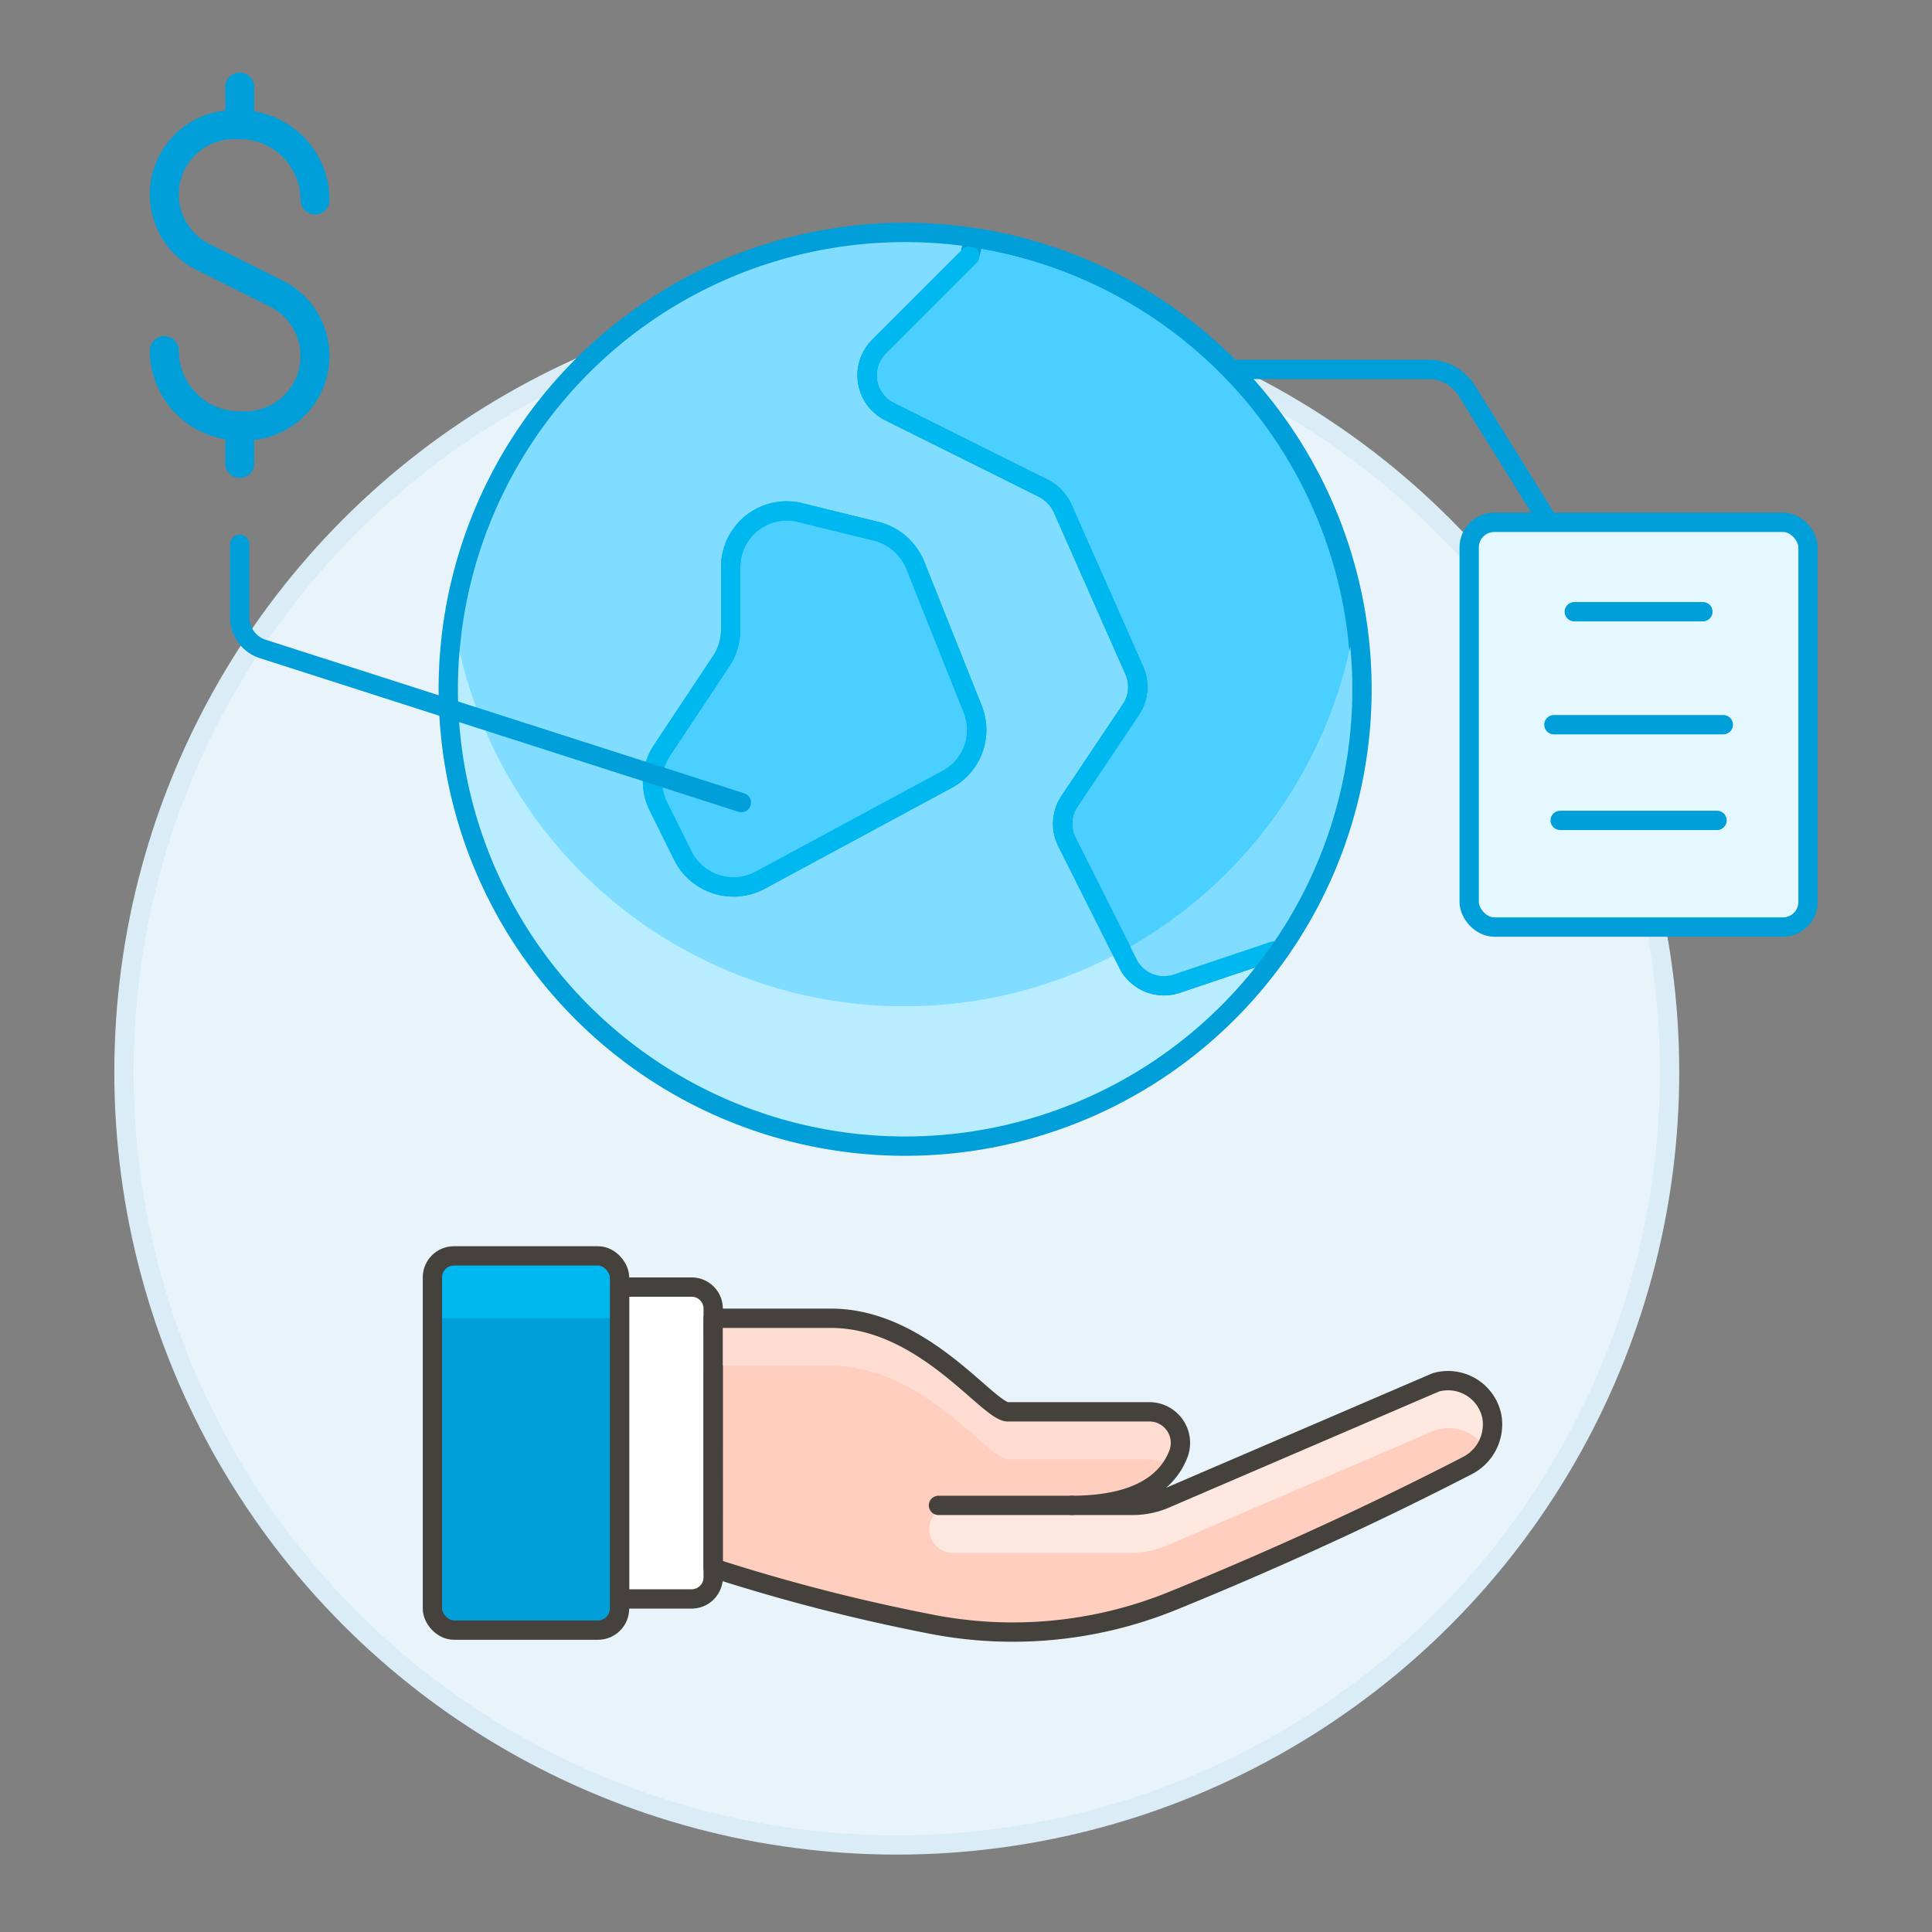 <svg xmlns="http://www.w3.org/2000/svg" viewBox="0 0 100 100"><rect x="0" y="0" width="100" height="100" fill="#808080" stroke="none"/><g class="nc-icon-wrapper"><defs/><circle class="a" cx="46.417" cy="55.494" r="40" fill="#e8f4fa" stroke="#daedf7" stroke-miterlimit="10"/><path class="b" d="M63.681 19.121h10.37a2.374 2.374 0 0 1 1.806 1l4.3 6.912" fill="none" stroke="#009fd9" stroke-linecap="round" stroke-linejoin="round"/><path class="c" d="M50.413 12.3a23.647 23.647 0 1 1-3.6-.27 23.627 23.627 0 0 1 3.6.27z" style="" fill="#80ddff"/><path class="d" d="M66.064 42.148a23.614 23.614 0 0 1-42.591-10.086 23.613 23.613 0 1 0 46.681-.006 23.6 23.6 0 0 1-4.09 10.092z" style="" fill="#b8ecff"/><path class="e" d="M70.427 35.643a23.57 23.57 0 0 1-4.363 13.673l-.135-.09-5.014 1.686a2.085 2.085 0 0 1-2.541-1.057l-3.149-6.274a2.1 2.1 0 0 1 .135-2.114l3.193-4.767a2.112 2.112 0 0 0 .158-2L55 26.311a2.207 2.207 0 0 0-.989-1.035L46.028 21.3a2.1 2.1 0 0 1-.54-3.351l4.7-4.7.225-.944a23.627 23.627 0 0 1 20.014 23.338z" stroke="#009fd9" stroke-linecap="round" stroke-linejoin="round" fill="#4acfff"/><path class="c" d="M66.064 42.148a23.738 23.738 0 0 1-8 7.091l.31.616a2.087 2.087 0 0 0 2.541 1.058l5.014-1.687.135.09a23.624 23.624 0 0 0 4.09-17.26 23.6 23.6 0 0 1-4.09 10.092z" style="" fill="#80ddff"/><path class="f" d="M50.346 36.7a2.9 2.9 0 0 1-1.327 3.643l-9.67 5.217a2.928 2.928 0 0 1-4-1.259l-1.262-2.541a2.9 2.9 0 0 1 .18-2.924l3.058-4.609a2.926 2.926 0 0 0 .495-1.62v-3.26a2.9 2.9 0 0 1 3.62-2.811l3.936.967a2.947 2.947 0 0 1 2 1.754z" stroke-linecap="round" stroke-linejoin="round" fill="#4acfff" stroke="#00b8f0"/><path class="g" d="M37.82 32.607v-3.26a2.9 2.9 0 0 1 3.62-2.811l3.936.967a2.947 2.947 0 0 1 2 1.754l2.97 7.443a2.9 2.9 0 0 1-1.327 3.643l-9.67 5.217a2.928 2.928 0 0 1-4-1.259l-1.262-2.541a2.9 2.9 0 0 1 .18-2.924l3.058-4.609a2.926 2.926 0 0 0 .495-1.62z" fill="none" stroke-linecap="round" stroke-linejoin="round" stroke="#00b8f0"/><path class="g" d="M50.188 13.245l-4.7 4.7a2.1 2.1 0 0 0 .54 3.351l7.983 3.98A2.207 2.207 0 0 1 55 26.311l3.711 8.389a2.112 2.112 0 0 1-.158 2l-3.193 4.767a2.1 2.1 0 0 0-.135 2.114l3.149 6.274a2.085 2.085 0 0 0 2.541 1.057l5.014-1.686" fill="none" stroke-linecap="round" stroke-linejoin="round" stroke="#00b8f0"/><path class="b" d="M50.413 12.3a23.647 23.647 0 1 1-3.6-.27 23.627 23.627 0 0 1 3.6.27z" fill="none" stroke="#009fd9" stroke-linecap="round" stroke-linejoin="round"/><g><path class="h" d="M16.306 10.352a3.9 3.9 0 0 0-3.9-3.9h-.284a3.613 3.613 0 0 0-1.614 6.848l3.8 1.9a3.613 3.613 0 0 1-1.616 6.844h-.285a3.9 3.9 0 0 1-3.9-3.9" fill="none" stroke="#009fd9" stroke-linecap="round" stroke-linejoin="round" stroke-width="1.5px"/><path class="h" d="M12.408 6.455V4.506" fill="none" stroke="#009fd9" stroke-linecap="round" stroke-linejoin="round" stroke-width="1.5px"/><path class="h" d="M12.408 23.993v-1.949" fill="none" stroke="#009fd9" stroke-linecap="round" stroke-linejoin="round" stroke-width="1.5px"/></g><path class="b" d="M12.408 28.173v3.853a1.731 1.731 0 0 0 1.125 1.542l24.838 7.972" fill="none" stroke="#009fd9" stroke-linecap="round" stroke-linejoin="round"/><g><rect class="i" x="76.045" y="27.036" width="17.538" height="20.948" rx="1.299" stroke="#009fd9" stroke-linecap="round" stroke-linejoin="round" fill="#e5f8ff"/><path class="b" d="M81.485 31.662h6.658" fill="none" stroke="#009fd9" stroke-linecap="round" stroke-linejoin="round"/><path class="b" d="M80.429 37.51h8.769" fill="none" stroke="#009fd9" stroke-linecap="round" stroke-linejoin="round"/><path class="b" d="M80.754 42.463h8.12" fill="none" stroke="#009fd9" stroke-linecap="round" stroke-linejoin="round"/></g><g><path class="j" d="M36.909 81.159a96.347 96.347 0 0 0 11.174 2.885 21.978 21.978 0 0 0 12.669-1.207c3.939-1.605 9.393-3.981 15.156-6.957a2.4 2.4 0 0 0 1.31-2.569 2.315 2.315 0 0 0-2.9-1.761l-14.009 6.023a4.225 4.225 0 0 1-1.673.345h-3.164c2.972 0 4.858-.915 5.531-2.685a1.61 1.61 0 0 0-1.519-2.158h-7.323c-1.016 0-4.367-4.842-9.151-4.842h-6.1z" style="" fill="#ffcebf"/><path class="k" d="M32.067 82.76H35.8a1.114 1.114 0 0 0 1.114-1.114V67.733a1.114 1.114 0 0 0-1.114-1.114h-3.733z" style="" fill="#fff"/><path class="l" d="M32.067 82.76H35.8a1.114 1.114 0 0 0 1.114-1.114V67.733a1.114 1.114 0 0 0-1.114-1.114h-3.733z" fill="none" stroke-linecap="round" stroke-linejoin="round" stroke="#45413c"/><rect class="m" x="22.382" y="65.004" width="9.685" height="19.37" rx="1.114" style="" fill="#009fd9"/><path class="n" d="M22.382 68.233h9.685v-2.115A1.114 1.114 0 0 0 30.953 65H23.5a1.114 1.114 0 0 0-1.114 1.114z" style="" fill="#00b8f0"/><rect class="l" x="22.382" y="65.004" width="9.685" height="19.37" rx="1.114" fill="none" stroke-linecap="round" stroke-linejoin="round" stroke="#45413c"/><path class="o" d="M36.911 70.692h6.1c4.784 0 8.134 4.842 9.151 4.842h7.323a1.686 1.686 0 0 1 1.125.452 3.534 3.534 0 0 0 .39-.753 1.61 1.61 0 0 0-1.519-2.158h-7.32c-1.016 0-4.367-4.842-9.151-4.842h-6.1v2.459" style="" fill="#ffdcd1"/><path class="p" d="M58.637 77.918h-9.309a1.23 1.23 0 1 0 0 2.46h9.208a4.717 4.717 0 0 0 1.867-.385l13.916-5.984a2.284 2.284 0 0 1 2.575.97 2.24 2.24 0 0 0 .324-1.668 2.315 2.315 0 0 0-2.9-1.761l-14.009 6.023a4.225 4.225 0 0 1-1.673.345h-3.164" style="" fill="#ffe8e0"/><path class="l" d="M36.909 81.159a96.347 96.347 0 0 0 11.174 2.885 21.978 21.978 0 0 0 12.669-1.207c3.939-1.605 9.393-3.981 15.156-6.957a2.4 2.4 0 0 0 1.31-2.569 2.315 2.315 0 0 0-2.9-1.761l-14.009 6.023a4.225 4.225 0 0 1-1.673.345h-3.164c2.972 0 4.858-.915 5.531-2.685a1.61 1.61 0 0 0-1.519-2.158h-7.323c-1.016 0-4.367-4.842-9.151-4.842h-6.1z" fill="none" stroke-linecap="round" stroke-linejoin="round" stroke="#45413c"/><path class="l" d="M55.472 77.918h-6.898" fill="none" stroke-linecap="round" stroke-linejoin="round" stroke="#45413c"/></g></g></svg>